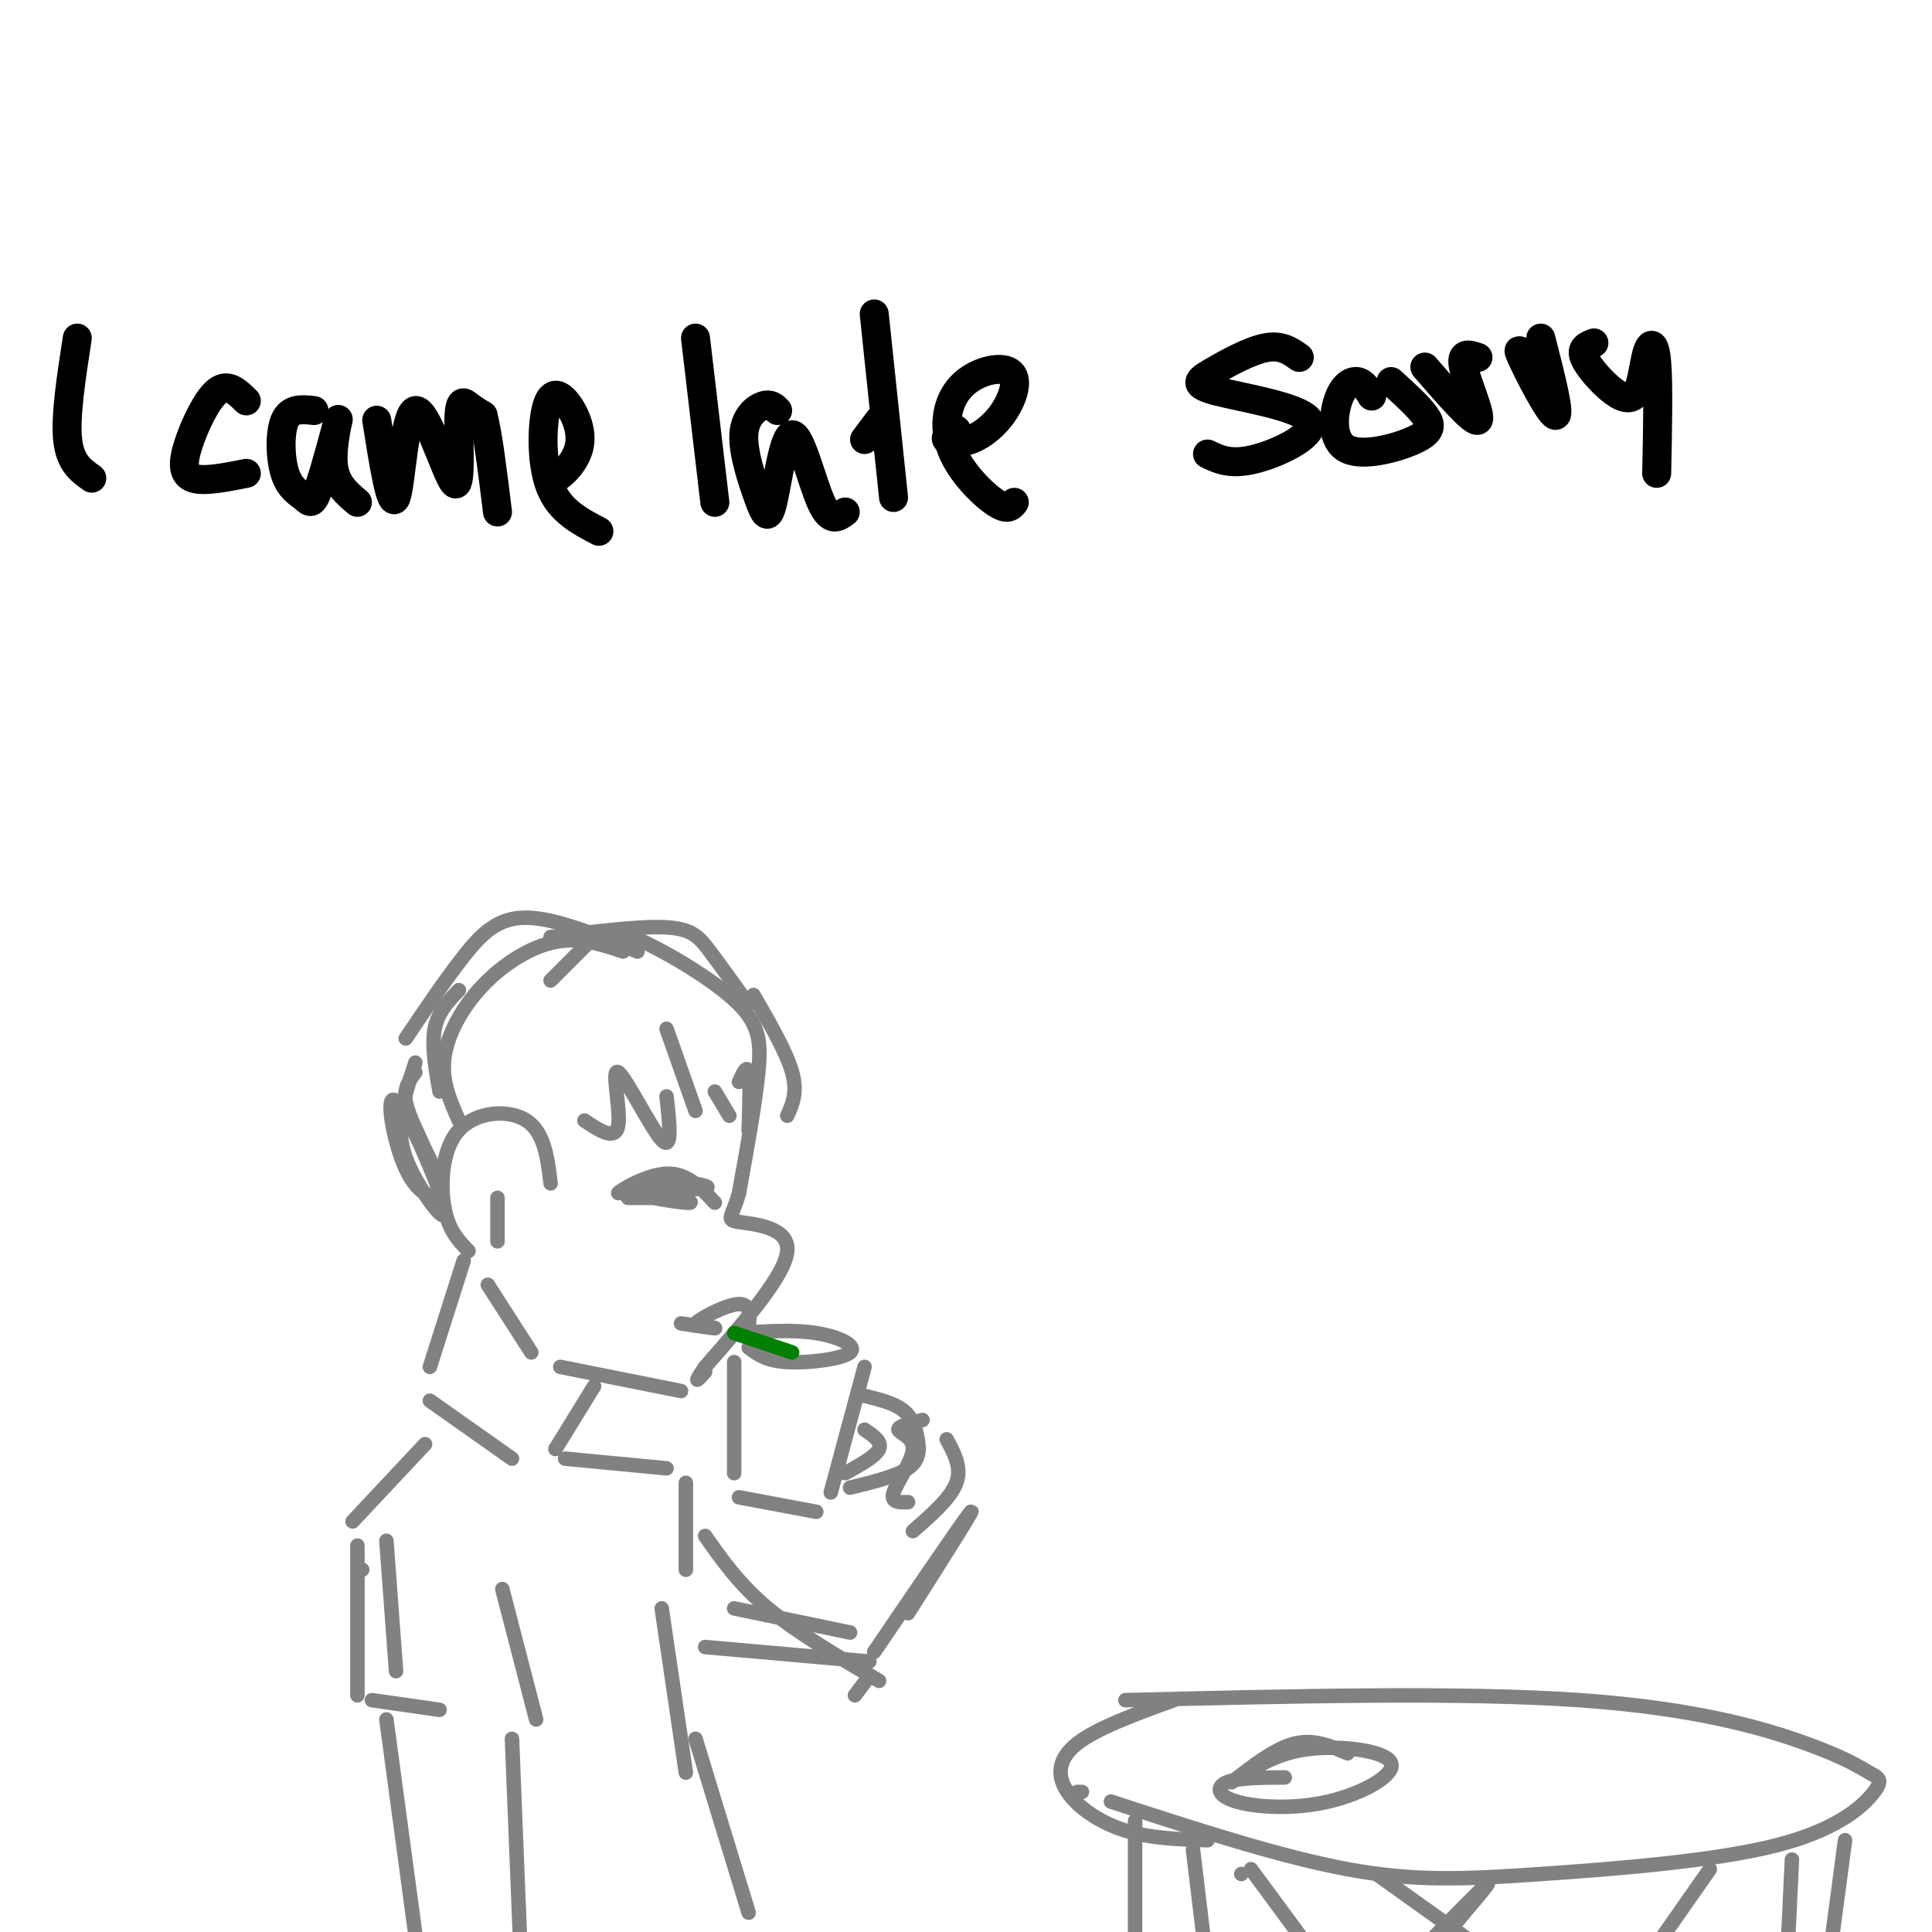 <svg viewBox='0 0 400 400' version='1.1' xmlns='http://www.w3.org/2000/svg' xmlns:xlink='http://www.w3.org/1999/xlink'><g fill='none' stroke='#000000' stroke-width='6' stroke-linecap='round' stroke-linejoin='round'><path d='M16,70c-1.250,8.083 -2.500,16.167 -2,21c0.500,4.833 2.750,6.417 5,8'/><path d='M51,83c-1.893,-1.875 -3.786,-3.750 -6,-2c-2.214,1.750 -4.750,7.125 -6,11c-1.250,3.875 -1.214,6.250 1,7c2.214,0.750 6.607,-0.125 11,-1'/><path d='M65,85c-2.429,-0.267 -4.858,-0.534 -6,2c-1.142,2.534 -0.997,7.870 0,11c0.997,3.130 2.844,4.054 4,5c1.156,0.946 1.619,1.913 3,-2c1.381,-3.913 3.679,-12.707 4,-14c0.321,-1.293 -1.337,4.916 -1,9c0.337,4.084 2.668,6.042 5,8'/><path d='M78,87c1.475,9.354 2.950,18.709 4,16c1.050,-2.709 1.674,-17.480 4,-18c2.326,-0.520 6.356,13.211 8,15c1.644,1.789 0.904,-8.365 1,-13c0.096,-4.635 1.027,-3.753 2,-3c0.973,0.753 1.986,1.376 3,2'/><path d='M100,86c1.000,3.667 2.000,11.833 3,20'/><path d='M113,97c0.218,1.379 0.437,2.758 2,2c1.563,-0.758 4.471,-3.653 5,-7c0.529,-3.347 -1.322,-7.144 -3,-9c-1.678,-1.856 -3.182,-1.769 -4,2c-0.818,3.769 -0.948,11.220 1,16c1.948,4.780 5.974,6.890 10,9'/><path d='M144,70c0.000,0.000 4.000,34.000 4,34'/><path d='M161,85c-0.742,-0.754 -1.485,-1.508 -3,-1c-1.515,0.508 -3.803,2.278 -4,6c-0.197,3.722 1.696,9.395 3,13c1.304,3.605 2.020,5.142 3,1c0.980,-4.142 2.225,-13.961 4,-14c1.775,-0.039 4.078,9.703 6,14c1.922,4.297 3.461,3.148 5,2'/><path d='M181,65c0.000,0.000 4.000,38.000 4,38'/><path d='M179,91c0.000,0.000 3.000,-4.000 3,-4'/><path d='M198,89c-1.227,0.729 -2.453,1.458 -2,2c0.453,0.542 2.586,0.898 5,0c2.414,-0.898 5.108,-3.048 7,-6c1.892,-2.952 2.982,-6.705 1,-8c-1.982,-1.295 -7.036,-0.131 -10,3c-2.964,3.131 -3.836,8.227 -2,13c1.836,4.773 6.382,9.221 9,11c2.618,1.779 3.309,0.890 4,0'/><path d='M269,74c-1.856,-1.321 -3.712,-2.643 -7,-2c-3.288,0.643 -8.008,3.250 -11,5c-2.992,1.750 -4.256,2.644 1,4c5.256,1.356 17.030,3.173 19,6c1.970,2.827 -5.866,6.665 -11,8c-5.134,1.335 -7.567,0.168 -10,-1'/><path d='M284,82c-0.861,-1.409 -1.721,-2.818 -3,-3c-1.279,-0.182 -2.975,0.863 -4,4c-1.025,3.137 -1.378,8.367 2,10c3.378,1.633 10.486,-0.329 14,-2c3.514,-1.671 3.432,-3.049 2,-5c-1.432,-1.951 -4.216,-4.476 -7,-7'/><path d='M295,76c5.044,5.822 10.089,11.644 11,11c0.911,-0.644 -2.311,-7.756 -3,-11c-0.689,-3.244 1.156,-2.622 3,-2'/><path d='M317,76c-1.689,-2.533 -3.378,-5.067 -2,-2c1.378,3.067 5.822,11.733 7,12c1.178,0.267 -0.911,-7.867 -3,-16'/><path d='M330,71c-1.385,0.535 -2.770,1.069 -2,3c0.770,1.931 3.695,5.258 6,7c2.305,1.742 3.989,1.900 5,0c1.011,-1.900 1.349,-5.858 2,-8c0.651,-2.142 1.615,-2.469 2,2c0.385,4.469 0.193,13.735 0,23'/></g>
<g fill='none' stroke='#808282' stroke-width='3' stroke-linecap='round' stroke-linejoin='round'><path d='M114,203c2.952,-2.954 5.904,-5.907 8,-8c2.096,-2.093 3.335,-3.324 9,-1c5.665,2.324 15.756,8.203 21,13c5.244,4.797 5.641,8.514 5,15c-0.641,6.486 -2.321,15.743 -4,25'/><path d='M153,247c-1.417,5.155 -2.958,5.542 0,6c2.958,0.458 10.417,0.988 10,6c-0.417,5.012 -8.708,14.506 -17,24'/><path d='M146,283c-2.833,4.167 -1.417,2.583 0,1'/><path d='M141,288c0.000,0.000 -25.000,-5.000 -25,-5'/><path d='M110,280c0.000,0.000 -9.000,-14.000 -9,-14'/><path d='M97,259c-2.065,-2.131 -4.131,-4.262 -5,-9c-0.869,-4.738 -0.542,-12.083 3,-16c3.542,-3.917 10.298,-4.405 14,-2c3.702,2.405 4.351,7.702 5,13'/><path d='M103,248c0.000,0.000 0.000,9.000 0,9'/><path d='M129,197c-4.476,-1.494 -8.952,-2.988 -14,-2c-5.048,0.988 -10.667,4.458 -15,9c-4.333,4.542 -7.381,10.155 -8,15c-0.619,4.845 1.190,8.923 3,13'/><path d='M95,205c-2.167,2.250 -4.333,4.500 -5,8c-0.667,3.500 0.167,8.250 1,13'/><path d='M138,213c0.000,0.000 6.000,17.000 6,17'/><path d='M148,226c0.000,0.000 3.000,5.000 3,5'/><path d='M153,224c0.833,-1.833 1.667,-3.667 2,-2c0.333,1.667 0.167,6.833 0,12'/><path d='M163,231c1.083,-2.417 2.167,-4.833 1,-9c-1.167,-4.167 -4.583,-10.083 -8,-16'/><path d='M155,208c-2.911,-4.044 -5.822,-8.089 -8,-11c-2.178,-2.911 -3.622,-4.689 -9,-5c-5.378,-0.311 -14.689,0.844 -24,2'/><path d='M132,197c-8.533,-3.467 -17.067,-6.933 -23,-7c-5.933,-0.067 -9.267,3.267 -13,8c-3.733,4.733 -7.867,10.867 -12,17'/><path d='M86,220c-1.344,4.100 -2.689,8.201 -3,12c-0.311,3.799 0.410,7.298 3,12c2.590,4.702 7.048,10.608 6,6c-1.048,-4.608 -7.600,-19.730 -10,-22c-2.400,-2.270 -0.646,8.312 2,14c2.646,5.688 6.185,6.482 7,5c0.815,-1.482 -1.092,-5.241 -3,-9'/><path d='M88,238c-1.444,-3.356 -3.556,-7.244 -4,-10c-0.444,-2.756 0.778,-4.378 2,-6'/><path d='M155,279c1.798,1.375 3.595,2.750 8,3c4.405,0.250 11.417,-0.625 13,-2c1.583,-1.375 -2.262,-3.250 -7,-4c-4.738,-0.750 -10.369,-0.375 -16,0'/><path d='M179,283c0.000,0.000 -7.000,26.000 -7,26'/><path d='M152,282c0.000,0.000 0.000,23.000 0,23'/><path d='M153,310c0.000,0.000 16.000,3.000 16,3'/><path d='M179,289c3.054,0.744 6.107,1.488 8,3c1.893,1.512 2.625,3.792 3,6c0.375,2.208 0.393,4.345 -2,6c-2.393,1.655 -7.196,2.827 -12,4'/><path d='M179,296c1.833,1.250 3.667,2.500 3,4c-0.667,1.500 -3.833,3.250 -7,5'/><path d='M191,294c-2.589,0.649 -5.179,1.298 -5,2c0.179,0.702 3.125,1.458 3,4c-0.125,2.542 -3.321,6.869 -4,9c-0.679,2.131 1.161,2.065 3,2'/><path d='M196,298c1.583,2.917 3.167,5.833 2,9c-1.167,3.167 -5.083,6.583 -9,10'/><path d='M123,287c0.000,0.000 -8.000,13.000 -8,13'/><path d='M96,261c0.000,0.000 -7.000,22.000 -7,22'/><path d='M89,290c0.000,0.000 17.000,12.000 17,12'/><path d='M117,302c0.000,0.000 21.000,2.000 21,2'/><path d='M88,299c0.000,0.000 -15.000,16.000 -15,16'/><path d='M142,307c0.000,0.000 0.000,18.000 0,18'/><path d='M104,329c0.000,0.000 7.000,27.000 7,27'/><path d='M80,319c0.000,0.000 2.000,27.000 2,27'/><path d='M75,325c0.000,0.000 0.000,0.000 0,0'/><path d='M74,320c0.000,0.000 0.000,31.000 0,31'/><path d='M77,352c0.000,0.000 14.000,2.000 14,2'/><path d='M137,333c0.000,0.000 5.000,34.000 5,34'/><path d='M144,360c0.000,0.000 11.000,36.000 11,36'/><path d='M80,356c0.000,0.000 7.000,52.000 7,52'/><path d='M106,360c0.000,0.000 2.000,50.000 2,50'/><path d='M146,341c0.000,0.000 34.000,3.000 34,3'/><path d='M146,318c3.500,5.000 7.000,10.000 13,15c6.000,5.000 14.500,10.000 23,15'/><path d='M152,333c0.000,0.000 24.000,5.000 24,5'/><path d='M181,342c9.417,-13.833 18.833,-27.667 20,-29c1.167,-1.333 -5.917,9.833 -13,21'/><path d='M180,347c0.000,0.000 -3.000,4.000 -3,4'/><path d='M130,248c0.000,0.000 9.000,0.000 9,0'/><path d='M139,248c2.853,0.338 5.486,1.183 3,1c-2.486,-0.183 -10.093,-1.396 -9,-2c1.093,-0.604 10.884,-0.601 13,-1c2.116,-0.399 -3.442,-1.199 -9,-2'/><path d='M137,244c-3.905,0.679 -9.167,3.375 -9,3c0.167,-0.375 5.762,-3.821 10,-4c4.238,-0.179 7.119,2.911 10,6'/><path d='M141,274c3.250,0.500 6.500,1.000 7,1c0.500,0.000 -1.750,-0.500 -4,-1'/><path d='M144,274c1.289,-1.267 6.511,-3.933 9,-4c2.489,-0.067 2.244,2.467 2,5'/><path d='M138,227c0.637,5.720 1.274,11.440 -1,9c-2.274,-2.440 -7.458,-13.042 -9,-14c-1.542,-0.958 0.560,7.726 0,11c-0.560,3.274 -3.780,1.137 -7,-1'/></g>
<g fill='none' stroke='#008000' stroke-width='3' stroke-linecap='round' stroke-linejoin='round'><path d='M164,280c0.000,0.000 -12.000,-4.000 -12,-4'/></g>
<g fill='none' stroke='#808282' stroke-width='3' stroke-linecap='round' stroke-linejoin='round'><path d='M233,352c34.773,-0.849 69.546,-1.698 94,0c24.454,1.698 38.588,5.943 47,9c8.412,3.057 11.101,4.927 13,6c1.899,1.073 3.009,1.348 1,4c-2.009,2.652 -7.136,7.680 -20,11c-12.864,3.320 -33.463,4.932 -49,6c-15.537,1.068 -26.010,1.591 -40,-1c-13.990,-2.591 -31.495,-8.295 -49,-14'/><path d='M224,371c0.000,0.000 -1.000,0.000 -1,0'/><path d='M243,352c-7.970,2.899 -15.940,5.798 -20,9c-4.060,3.202 -4.208,6.708 -2,10c2.208,3.292 6.774,6.369 12,8c5.226,1.631 11.113,1.815 17,2'/><path d='M257,388c0.000,0.000 0.000,0.000 0,0'/><path d='M308,390c0.000,0.000 -13.000,16.000 -13,16'/><path d='M298,402c5.250,-6.083 10.500,-12.167 10,-12c-0.500,0.167 -6.750,6.583 -13,13'/><path d='M285,388c0.000,0.000 28.000,20.000 28,20'/><path d='M354,387c0.000,0.000 -14.000,20.000 -14,20'/><path d='M344,402c0.000,0.000 1.000,0.000 1,0'/><path d='M247,383c0.000,0.000 3.000,25.000 3,25'/><path d='M371,385c0.000,0.000 -1.000,21.000 -1,21'/><path d='M259,387c0.000,0.000 14.000,19.000 14,19'/><path d='M235,377c0.000,0.000 0.000,32.000 0,32'/><path d='M382,381c0.000,0.000 -4.000,30.000 -4,30'/><path d='M266,368c-4.856,0.026 -9.711,0.052 -12,1c-2.289,0.948 -2.011,2.818 2,4c4.011,1.182 11.756,1.678 19,0c7.244,-1.678 13.989,-5.529 13,-8c-0.989,-2.471 -9.711,-3.563 -16,-3c-6.289,0.563 -10.144,2.782 -14,5'/><path d='M279,363c-3.500,-1.500 -7.000,-3.000 -11,-2c-4.000,1.000 -8.500,4.500 -13,8'/></g>
</svg>